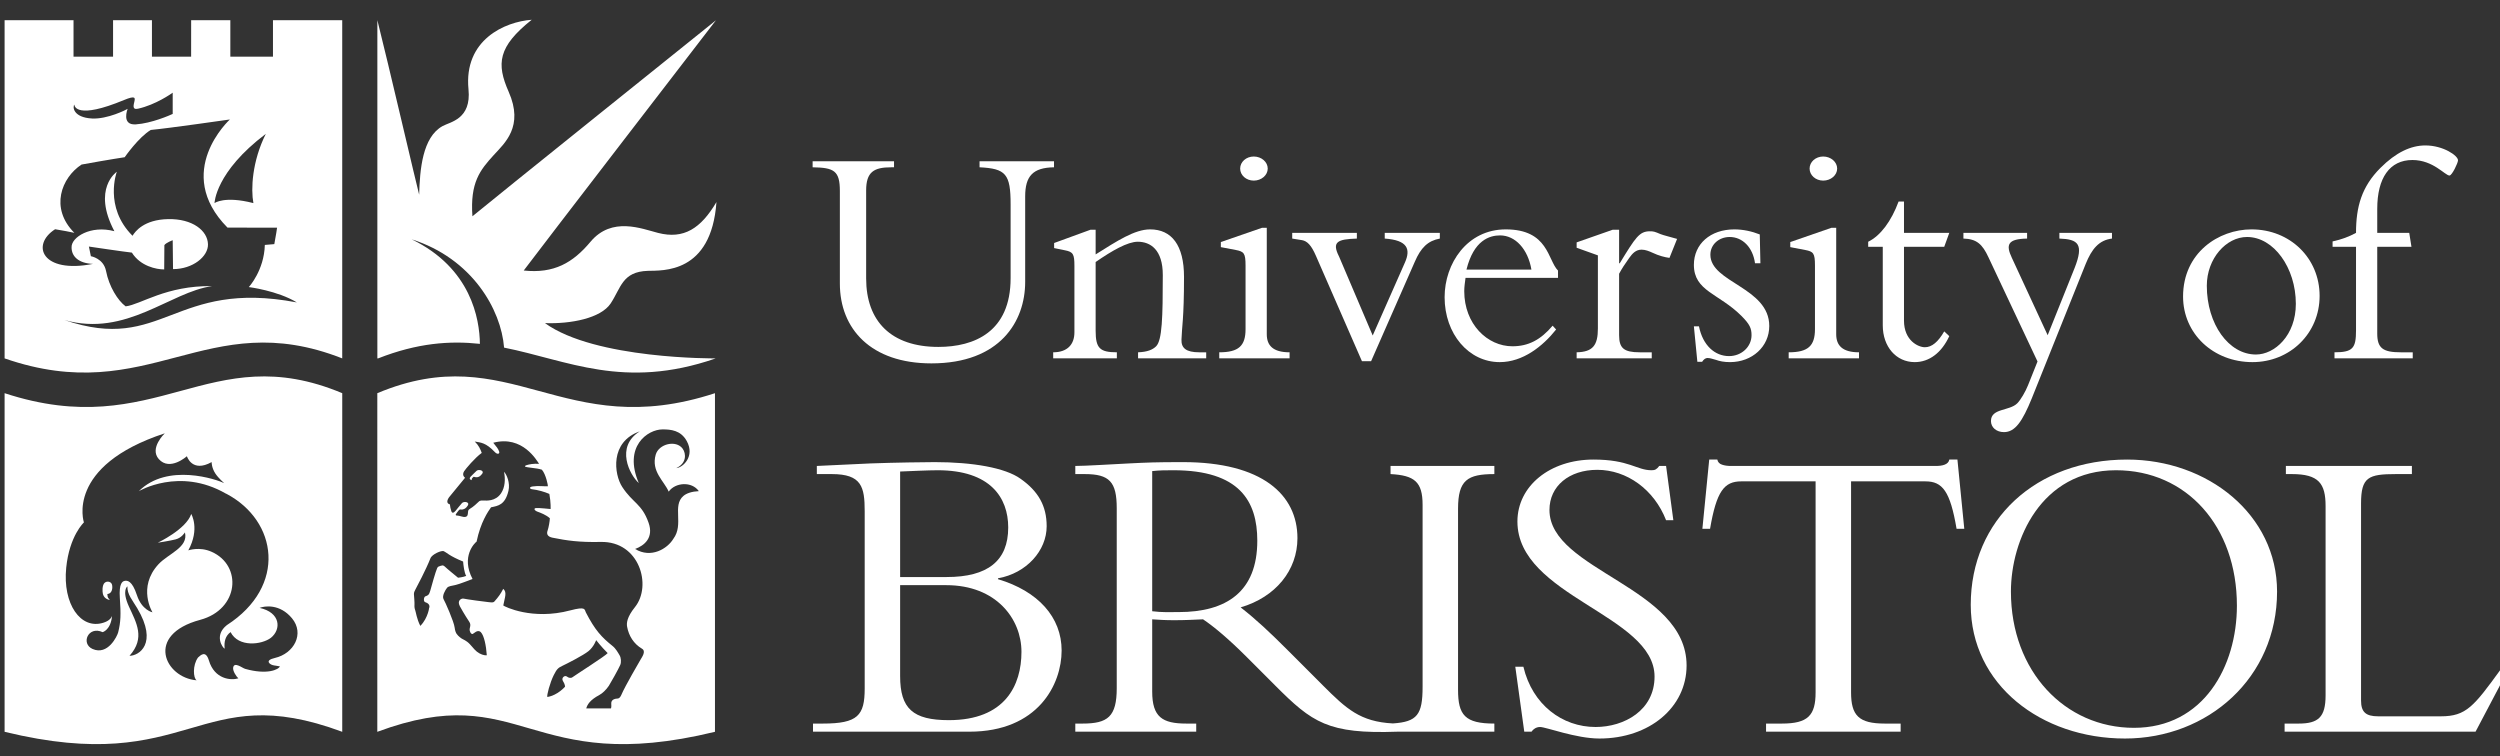 <?xml version="1.0" encoding="UTF-8" standalone="no"?>
<!-- Created with Inkscape (http://www.inkscape.org/) -->
<svg
   xmlns:dc="http://purl.org/dc/elements/1.1/"
   xmlns:cc="http://creativecommons.org/ns#"
   xmlns:rdf="http://www.w3.org/1999/02/22-rdf-syntax-ns#"
   xmlns:svg="http://www.w3.org/2000/svg"
   xmlns="http://www.w3.org/2000/svg"
   xmlns:sodipodi="http://sodipodi.sourceforge.net/DTD/sodipodi-0.dtd"
   xmlns:inkscape="http://www.inkscape.org/namespaces/inkscape"
   version="1.0"
   width="542"
   height="164"
   id="svg3087"
   sodipodi:version="0.32"
   inkscape:version="0.46"
   sodipodi:docname="logo-uob.svg"
   inkscape:output_extension="org.inkscape.output.svg.inkscape">
  <rect width="100%" height="100%" fill="#333333" stroke="none"/>
  <sodipodi:namedview
     inkscape:window-height="696"
     inkscape:window-width="1024"
     inkscape:pageshadow="2"
     inkscape:pageopacity="0.0"
     guidetolerance="10.0"
     gridtolerance="10.0"
     objecttolerance="10.0"
     borderopacity="1.0"
     bordercolor="#ffffff"
     pagecolor="#ffffff"
     id="base"
     showgrid="false"
     inkscape:zoom="1.00369"
     inkscape:cx="271"
     inkscape:cy="13.187649"
     inkscape:window-x="-4"
     inkscape:window-y="-4"
     inkscape:current-layer="g3096" />
  <defs
     id="defs3187">
    <inkscape:perspective
       sodipodi:type="inkscape:persp3d"
       inkscape:vp_x="0 : 82 : 1"
       inkscape:vp_y="0 : 1000 : 0"
       inkscape:vp_z="542 : 82 : 1"
       inkscape:persp3d-origin="271 : 54.666667 : 1"
       id="perspective3601" />
  </defs>
  <title
     id="title3089">Bristol University Logo</title>
  <g
     id="g3091"
     xml:space="preserve"
     transform="translate(-16.938,-333.768)">
<clipPath
   id="clippath1"> 	<path
   d="M 0,634.957 L 0,792 L 542.832,792 L 542.832,634.957"
   id="path3094" />
</clipPath>
<g
   id="g3096"> 





















<g
   id="g4202"><g
     transform="translate(17.934,-296.904)"
     style="fill:#ffffff;fill-rule:nonzero;stroke-width:0;stroke-linecap:butt;stroke-linejoin:miter;stroke-miterlimit:10"
     id="g3098">
	<path
   style="fill:#ffffff"
   id="path3100"
   d="M 194.152,757.535 L 204.156,757.535 C 214.992,757.535 220.457,764.855 220.457,771.984 C 220.457,779.207 216.938,786.801 204.711,786.801 C 196.93,786.801 194.152,784.301 194.152,777.262 L 194.152,757.535 z M 186.469,779.945 C 186.469,785.785 184.984,787.543 177.395,787.543 L 175.262,787.543 L 175.262,789.301 L 209.156,789.301 C 224.07,789.301 229.164,779.023 229.164,771.707 C 229.164,764.484 224.07,758.832 215.367,756.238 L 215.367,756.051 C 221.57,754.941 225.922,750.035 225.922,744.758 C 225.922,740.309 224.07,737.156 220.273,734.477 C 216.938,732.066 209.809,730.859 201.656,730.859 C 199.895,730.859 192.859,730.953 187.762,731.141 C 185.078,731.234 178.688,731.605 176.094,731.691 L 176.094,733.453 L 179.336,733.453 C 185.816,733.453 186.469,736.23 186.469,741.512 L 186.469,779.945 z M 194.152,732.898 C 196.469,732.805 200.27,732.621 202.305,732.621 C 213.695,732.621 217.586,738.547 217.586,745.031 C 217.586,752.258 213.141,755.773 204.25,755.773 L 194.152,755.773 L 194.152,732.898" />
</g><g
     transform="translate(17.934,-296.904)"
     style="fill:#ffffff;fill-rule:nonzero;stroke-width:0;stroke-linecap:butt;stroke-linejoin:miter;stroke-miterlimit:10"
     id="g3102">
	<path
   style="fill:#ffffff"
   id="path3104"
   d="M 254.543,763.371 C 252.41,763.371 251.02,763.461 248.801,763.188 L 248.801,732.805 C 250.465,732.621 251.672,732.621 253.43,732.621 C 267.703,732.621 271.586,739.289 271.586,747.902 C 271.586,759.016 264.832,763.371 254.543,763.371 z M 322.98,733.453 L 322.98,731.691 L 300.473,731.691 L 300.473,733.453 C 305.656,733.73 307.422,735.117 307.422,740.121 L 307.422,779.578 C 307.422,785.598 306.273,787.164 300.977,787.512 C 293.91,787.141 290.91,784.367 285.844,779.305 L 278.531,771.984 C 274.184,767.633 271.406,765.035 267.977,762.352 C 275.57,760.129 280.289,754.293 280.289,747.348 C 280.289,737.898 272.605,730.859 255.469,730.859 C 249.445,730.859 247.594,730.953 243.797,731.141 C 240,731.324 234.348,731.691 232.129,731.691 L 232.129,733.453 L 234.164,733.453 C 239.535,733.453 241.113,735.117 241.113,740.863 L 241.113,779.856 C 241.113,786.063 239.164,787.543 233.703,787.543 L 232.129,787.543 L 232.129,789.301 L 258.344,789.301 L 258.344,787.543 L 256.211,787.543 C 251.02,787.543 248.801,786.152 248.801,780.598 L 248.801,764.941 C 250.281,765.035 251.484,765.133 253.523,765.133 C 256.027,765.133 257.508,765.035 259.824,764.941 C 262.051,766.426 265.297,769.109 269.367,773.188 L 275.48,779.305 C 283.484,787.316 286.902,789.848 301.984,789.301 L 322.98,789.301 L 322.98,787.543 C 316.59,787.543 315.109,785.691 315.109,780.227 L 315.109,740.957 C 315.109,734.754 317.145,733.453 322.98,733.453" />
</g><g
     transform="translate(17.934,-296.904)"
     style="fill:#ffffff;fill-rule:nonzero;stroke-width:0;stroke-linecap:butt;stroke-linejoin:miter;stroke-miterlimit:10"
     id="g3106">
	<path
   style="fill:#ffffff"
   id="path3108"
   d="M 329.277,775.227 C 331.227,783.469 337.703,788.285 344.93,788.285 C 351.137,788.285 357.711,784.672 357.711,777.356 C 357.711,764.016 327.98,759.945 327.98,743.738 C 327.98,736.047 335.02,730.305 344.469,730.305 C 352.242,730.305 353.82,732.621 357.063,732.621 C 357.805,732.621 358.172,732.434 358.73,731.691 L 360.211,731.691 L 361.785,743.457 L 360.211,743.457 C 357.617,736.789 351.691,732.531 345.301,732.531 C 339.188,732.531 334.926,736.047 334.926,741.234 C 334.926,754.387 364.656,757.91 364.656,774.945 C 364.656,784.023 356.598,790.785 345.762,790.785 C 340.668,790.785 334.188,788.285 332.891,788.285 C 332.059,788.285 331.406,788.746 331.035,789.301 L 329.465,789.301 L 327.52,775.227 L 329.277,775.227" />
</g><g
     transform="translate(17.934,-296.904)"
     style="fill:#ffffff;fill-rule:nonzero;stroke-width:0;stroke-linecap:butt;stroke-linejoin:miter;stroke-miterlimit:10"
     id="g3110">
	<path
   style="fill:#ffffff"
   id="path3112"
   d="M 400.316,780.785 C 400.316,785.785 401.98,787.543 407.629,787.543 L 411.063,787.543 L 411.063,789.301 L 381.883,789.301 L 381.883,787.543 L 385.313,787.543 C 390.961,787.543 392.625,785.785 392.625,780.785 L 392.625,735.031 L 376.512,735.031 C 372.809,735.031 371.141,737.156 369.746,745.309 L 368.082,745.309 L 369.563,730.305 L 371.32,730.305 C 371.422,730.859 371.789,731.234 372.344,731.414 C 372.898,731.605 373.551,731.691 374.195,731.691 L 418.742,731.691 C 420.043,731.691 421.434,731.414 421.617,730.305 L 423.375,730.305 L 424.859,745.309 L 423.188,745.309 C 421.805,737.156 420.137,735.031 416.434,735.031 L 400.316,735.031 L 400.316,780.785" />
</g><g
     transform="translate(17.934,-296.904)"
     style="fill:#ffffff;fill-rule:nonzero;stroke-width:0;stroke-linecap:butt;stroke-linejoin:miter;stroke-miterlimit:10"
     id="g3114">
	<path
   style="fill:#ffffff"
   id="path3116"
   d="M 492.672,758.926 C 492.672,742.254 477.668,730.305 460.164,730.305 C 440.438,730.305 426.262,743.363 426.262,761.793 C 426.262,779.117 441.551,790.785 459.699,790.785 C 477.668,790.785 492.672,777.633 492.672,758.926 z M 483.965,761.98 C 483.965,775.129 476.742,788.465 461.645,788.465 C 446.73,788.465 434.973,776.246 434.973,758.926 C 434.973,747.809 441.449,732.621 457.754,732.621 C 473.035,732.621 483.965,744.758 483.965,761.98" />
</g><g
     transform="translate(17.934,-296.904)"
     style="fill:#ffffff;fill-rule:nonzero;stroke-width:0;stroke-linecap:butt;stroke-linejoin:miter;stroke-miterlimit:10"
     id="g3118">
	<path
   style="fill:#ffffff"
   id="path3120"
   d="M 535.703,789.301 L 494.305,789.301 L 494.305,787.543 L 497.355,787.543 C 501.617,787.543 503.191,786.152 503.191,781.43 L 503.191,740.398 C 503.191,735.492 501.711,733.453 495.879,733.453 L 494.582,733.453 L 494.582,731.691 L 521.902,731.691 L 521.902,733.453 L 518.473,733.453 C 512.457,733.453 510.879,734.102 510.879,739.844 L 510.879,782.539 C 510.879,785.039 511.898,785.969 514.586,785.969 L 528.195,785.969 C 533.66,785.969 535.324,783.84 541.168,775.781 L 542.832,775.781 L 535.703,789.301" />
</g><g
     transform="translate(17.934,-296.904)"
     style="fill:#bf2f38;fill-rule:nonzero;stroke-width:0;stroke-linecap:butt;stroke-linejoin:miter;stroke-miterlimit:10;fill-opacity:1"
     id="g3122">
	<path
   style="fill:#ffffff;fill-opacity:1"
   id="path3124"
   d="M 103.047,705.219 C 102.98,699.828 101.148,688.809 88.254,682.555 C 101.348,686.715 107.648,697.781 108.289,706.035 C 122.039,708.777 134.242,715.246 154.055,708.414 L 154.121,708.371 C 154.121,708.371 128.051,708.609 117.148,700.723 C 122.781,700.934 129.262,699.66 131.387,696.473 C 133.648,693.078 133.883,689.57 139.461,689.391 C 142.594,689.289 153.219,690.082 154.332,674.48 C 150.934,680.219 147.25,682.59 141.691,681.172 C 138.141,680.27 131.66,677.551 127.027,683.086 C 123.203,687.652 119.098,690.027 112.547,689.32 C 115.168,685.777 154.227,635.062 154.227,635.062 C 154.227,635.062 104.188,675.223 101.426,677.562 C 100.895,670.23 103.09,667.539 106.027,664.316 C 108.434,661.68 112.613,658.109 109.285,650.574 C 106.598,644.484 106.949,640.801 114.281,634.957 C 108.438,635.383 99.519,639.312 100.574,650.043 C 101.215,656.523 96.621,657.086 94.945,658.012 C 90.59,660.422 90.023,667.434 89.879,672.887 C 89.387,671.113 83.047,643.863 80.816,635.047 C 80.816,635.051 80.816,708.371 80.816,708.371 L 80.984,708.371 C 89.477,705.027 96.539,704.516 103.047,705.219" />
</g><g
     transform="translate(17.934,-296.904)"
     style="fill:#ffffff;fill-rule:nonzero;stroke-width:0;stroke-linecap:butt;stroke-linejoin:miter;stroke-miterlimit:10"
     id="g3126">
	<path
   style="fill:#ffffff"
   id="path3128"
   d="M 227.512,665.637 L 227.512,666.941 C 222.91,667.012 221.262,668.863 221.262,673.262 L 221.262,691.805 C 221.262,700.32 215.836,709.453 200.934,709.453 C 187.816,709.453 181.086,701.969 181.086,692.148 L 181.086,672.094 C 181.086,667.699 179.848,667.012 175.18,666.941 L 175.18,665.637 L 192.828,665.637 L 192.828,666.941 L 192.211,666.941 C 188.434,666.941 186.785,667.973 186.785,671.957 L 186.785,691.047 C 186.785,700.32 192.211,705.883 202.445,705.883 C 210.203,705.883 218.105,702.656 218.105,690.98 L 218.105,674.977 C 218.105,668.383 217.074,667.219 211.371,666.941 L 211.371,665.637 L 227.512,665.637" />
</g><g
     transform="translate(17.934,-296.904)"
     style="fill:#ffffff;fill-rule:nonzero;stroke-width:0;stroke-linecap:butt;stroke-linejoin:miter;stroke-miterlimit:10"
     id="g3130">
	<path
   style="fill:#ffffff"
   id="path3132"
   d="M 236.539,702.379 C 236.539,706.156 237.43,707.051 241.137,707.051 L 241.137,708.355 L 227.336,708.355 L 227.336,707.051 C 230.355,707.051 231.938,705.402 231.938,702.723 L 231.938,688.301 C 231.938,685.762 231.66,685.277 229.875,684.934 L 227.539,684.457 L 227.539,683.355 L 235.438,680.473 L 236.539,680.473 L 236.539,685.828 C 241.137,682.945 244.984,680.402 248.352,680.402 C 253.02,680.402 255.699,683.836 255.699,690.703 C 255.699,699.84 255.219,701.625 255.148,704.305 C 255.082,706.156 256.18,707.051 258.996,707.051 L 260.508,707.051 L 260.508,708.355 L 245.738,708.355 L 245.738,707.051 C 247.73,706.98 248.898,706.5 249.652,705.746 C 250.961,704.441 251.098,699.426 251.098,690.293 C 251.098,684.797 248.418,683.082 245.672,683.082 C 243.473,683.082 240.109,685.004 236.539,687.477 L 236.539,702.379" />
</g><g
     transform="translate(17.934,-296.904)"
     style="fill:#ffffff;fill-rule:nonzero;stroke-width:0;stroke-linecap:butt;stroke-linejoin:miter;stroke-miterlimit:10"
     id="g3134">
	<path
   style="fill:#ffffff"
   id="path3136"
   d="M 270.824,664.605 C 272.473,664.605 273.848,665.773 273.848,667.219 C 273.848,668.66 272.473,669.828 270.824,669.828 C 269.176,669.828 267.871,668.66 267.871,667.219 C 267.871,665.773 269.176,664.605 270.824,664.605 z M 273.641,703.137 C 273.641,705.539 274.945,707.051 278.586,707.051 L 278.586,708.355 L 263.34,708.355 L 263.34,707.051 C 267.527,707.051 269.039,705.676 269.039,702.035 L 269.039,688.234 C 269.039,685.555 268.695,685.211 266.91,684.867 L 263.684,684.25 L 263.684,683.148 L 272.609,680.059 L 273.641,680.059 L 273.641,703.137" />
</g><g
     transform="translate(17.934,-296.904)"
     style="fill:#ffffff;fill-rule:nonzero;stroke-width:0;stroke-linecap:butt;stroke-linejoin:miter;stroke-miterlimit:10"
     id="g3138">
	<path
   style="fill:#ffffff"
   id="path3140"
   d="M 294.27,708.973 L 284.313,686.172 C 283.277,683.77 282.387,682.945 281.289,682.738 L 279.156,682.395 L 279.156,681.16 L 293.172,681.16 L 293.172,682.395 C 288.98,682.531 287.676,683.082 289.32,686.309 L 296.605,703.41 L 303.609,687.547 C 304.848,684.73 304.227,682.738 299.215,682.395 L 299.215,681.16 L 311.16,681.16 L 311.16,682.395 C 308.555,682.875 307.039,684.387 305.738,687.41 L 296.262,708.973 L 294.27,708.973" />
</g><g
     transform="translate(17.934,-296.904)"
     style="fill:#ffffff;fill-rule:nonzero;stroke-width:0;stroke-linecap:butt;stroke-linejoin:miter;stroke-miterlimit:10"
     id="g3142">
	<path
   style="fill:#ffffff"
   id="path3144"
   d="M 336.781,690.91 L 336.781,689.332 C 334.52,687.062 334.723,680.402 325.449,680.402 C 317.07,680.402 312.195,687.82 312.195,695.102 C 312.195,703.066 317.414,709.18 324.145,709.18 C 329.16,709.18 333.484,705.746 336.371,702.105 L 335.613,701.281 C 333.008,704.371 330.328,705.746 326.895,705.746 C 321.469,705.746 316.453,700.938 316.453,693.797 C 316.453,692.902 316.594,691.941 316.73,690.91 L 336.781,690.91 z M 316.934,689.125 C 318.516,682.738 321.949,681.707 324.219,681.707 C 327.512,681.707 330.258,684.66 331.016,689.125 L 316.934,689.125" />
</g><g
     transform="translate(17.934,-296.904)"
     style="fill:#ffffff;fill-rule:nonzero;stroke-width:0;stroke-linecap:butt;stroke-linejoin:miter;stroke-miterlimit:10"
     id="g3146">
	<path
   style="fill:#ffffff"
   id="path3148"
   d="M 350.027,703.344 C 350.027,706.156 351.059,707.051 354.488,707.051 L 357.102,707.051 L 357.102,708.355 L 340.82,708.355 L 340.82,707.051 C 344.324,706.98 345.426,705.539 345.426,701.898 L 345.426,686.035 L 340.82,684.387 L 340.82,683.219 L 348.652,680.473 L 350.027,680.473 L 350.027,687.75 L 350.164,687.75 C 353.598,682.121 354.422,680.816 356.688,680.816 C 357.516,680.816 357.719,680.883 359.023,681.434 C 359.711,681.707 360.945,681.98 362.598,682.465 L 360.945,686.582 C 359.914,686.445 358.609,686.102 357.309,685.484 C 356.555,685.141 355.73,684.797 354.902,684.797 C 353.664,684.797 352.91,685.621 352.227,686.582 C 351.332,687.82 350.574,688.988 350.027,690.02 L 350.027,703.344" />
</g><g
     transform="translate(17.934,-296.904)"
     style="fill:#ffffff;fill-rule:nonzero;stroke-width:0;stroke-linecap:butt;stroke-linejoin:miter;stroke-miterlimit:10"
     id="g3150">
	<path
   style="fill:#ffffff"
   id="path3152"
   d="M 367.34,701.418 C 368.16,705.539 370.77,707.875 373.863,707.875 C 376.605,707.875 378.738,705.813 378.738,703.344 C 378.738,701.898 378.395,701.008 376.539,699.152 C 371.66,694.277 366.238,693.797 366.238,688.094 C 366.238,683.562 369.813,680.402 375.027,680.402 C 376.883,680.402 378.809,680.816 380.523,681.5 L 380.66,687.75 L 379.492,687.75 C 379.012,684.25 376.742,682.051 373.996,682.051 C 371.73,682.051 369.813,683.629 369.813,685.898 C 369.813,691.941 382.582,692.973 382.582,701.352 C 382.582,705.813 378.875,709.18 374.066,709.18 C 372.766,709.18 371.801,708.973 371.047,708.699 C 370.289,708.492 369.742,708.285 369.191,708.285 C 368.777,708.285 368.367,708.563 368.023,709.109 L 366.992,709.109 L 366.238,701.418 L 367.34,701.418" />
</g><g
     transform="translate(17.934,-296.904)"
     style="fill:#ffffff;fill-rule:nonzero;stroke-width:0;stroke-linecap:butt;stroke-linejoin:miter;stroke-miterlimit:10"
     id="g3154">
	<path
   style="fill:#ffffff"
   id="path3156"
   d="M 394.273,664.605 C 395.926,664.605 397.301,665.773 397.301,667.219 C 397.301,668.66 395.926,669.828 394.273,669.828 C 392.633,669.828 391.324,668.66 391.324,667.219 C 391.324,665.773 392.633,664.605 394.273,664.605 z M 397.094,703.137 C 397.094,705.539 398.398,707.051 402.035,707.051 L 402.035,708.355 L 386.789,708.355 L 386.789,707.051 C 390.98,707.051 392.488,705.676 392.488,702.035 L 392.488,688.234 C 392.488,685.555 392.148,685.211 390.359,684.867 L 387.137,684.25 L 387.137,683.148 L 396.063,680.059 L 397.094,680.059 L 397.094,703.137" />
</g><g
     transform="translate(17.934,-296.904)"
     style="fill:#ffffff;fill-rule:nonzero;stroke-width:0;stroke-linecap:butt;stroke-linejoin:miter;stroke-miterlimit:10"
     id="g3158">
	<path
   style="fill:#ffffff"
   id="path3160"
   d="M 421.609,681.16 L 420.512,684.18 L 411.789,684.18 L 411.789,700.184 C 411.789,704.508 414.883,705.953 416.32,705.953 C 417.832,705.953 419.207,704.785 420.512,702.516 L 421.609,703.547 C 419.961,707.117 417.281,709.18 414.121,709.18 C 410.07,709.18 407.188,705.813 407.188,701.215 L 407.188,684.18 L 404.027,684.18 L 404.027,683.082 C 406.707,681.777 409.043,678.617 410.621,674.359 L 411.789,674.359 L 411.789,681.16 L 421.609,681.16" />
</g><g
     transform="translate(17.934,-296.904)"
     style="fill:#ffffff;fill-rule:nonzero;stroke-width:0;stroke-linecap:butt;stroke-linejoin:miter;stroke-miterlimit:10"
     id="g3162">
	<path
   style="fill:#ffffff"
   id="path3164"
   d="M 448.777,688.781 C 450.836,683.562 449.531,682.531 445.48,682.395 L 445.48,681.16 L 456.879,681.16 L 456.879,682.395 C 454.063,682.738 452.484,684.66 451.184,687.887 L 439.508,717.008 C 437.441,722.09 435.863,724.355 433.465,724.355 C 431.813,724.355 430.645,723.328 430.645,721.953 C 430.645,719.137 434.629,719.824 436.348,718.109 C 437.102,717.352 438.133,715.566 438.68,714.191 L 440.738,709.043 L 430.098,686.445 C 428.793,683.629 427.555,682.465 424.672,682.395 L 424.672,681.16 L 438.477,681.16 L 438.477,682.395 C 434.285,682.465 433.809,683.699 435.18,686.582 L 442.938,703.344 L 448.777,688.781" />
</g><g
     transform="translate(17.934,-296.904)"
     style="fill:#ffffff;fill-rule:nonzero;stroke-width:0;stroke-linecap:butt;stroke-linejoin:miter;stroke-miterlimit:10"
     id="g3166">
	<path
   style="fill:#ffffff"
   id="path3168"
   d="M 472.293,694.965 C 472.293,702.996 478.816,709.18 487.332,709.18 C 495.508,709.18 501.895,702.93 501.895,694.824 C 501.895,686.652 495.508,680.402 487.129,680.402 C 479.984,680.402 472.293,685.484 472.293,694.965 z M 477.441,692.625 C 477.441,686.723 481.633,682.051 486.164,682.051 C 491.934,682.051 496.742,688.715 496.742,696.543 C 496.742,703.41 492.141,707.531 488.09,707.531 C 482.184,707.531 477.441,700.938 477.441,692.625" />
</g><g
     transform="translate(17.934,-296.904)"
     style="fill:#ffffff;fill-rule:nonzero;stroke-width:0;stroke-linecap:butt;stroke-linejoin:miter;stroke-miterlimit:10"
     id="g3170">
	<path
   style="fill:#ffffff"
   id="path3172"
   d="M 521.809,684.18 L 514.391,684.18 L 514.391,702.996 C 514.391,706.156 515.629,707.051 519.473,707.051 L 522.086,707.051 L 522.086,708.355 L 505.121,708.355 L 505.121,707.051 C 509.105,707.051 509.789,706.156 509.789,702.313 L 509.789,684.18 L 504.707,684.18 L 504.707,683.012 C 506.629,682.602 508.277,681.98 509.789,681.16 C 509.789,675.457 511.027,671.133 515.078,667.078 C 518.441,663.715 521.672,662.203 524.828,662.203 C 528.676,662.203 531.902,664.402 531.902,665.43 C 531.902,665.98 530.602,668.727 530.051,668.727 C 529.09,668.727 526.547,665.363 522.016,665.363 C 517.07,665.363 514.391,669.277 514.391,675.937 L 514.391,681.16 L 521.328,681.16 L 521.809,684.18" />
</g><g
     transform="translate(17.934,-296.904)"
     style="fill:#ffffff;fill-rule:nonzero;stroke-width:0;stroke-linecap:butt;stroke-linejoin:miter;stroke-miterlimit:10;fill-opacity:1"
     id="g3174">
	<path
   style="fill:#ffffff;fill-opacity:1"
   id="path3176"
   d="M 53.941,674.707 C 53.371,671.66 53.656,665.641 56.633,659.691 C 45.652,667.977 45.512,674.707 45.512,674.707 C 45.512,674.707 47.637,673.078 53.941,674.707 z M 48.84,656.574 C 48.84,656.574 35.523,658.488 31.699,658.844 C 29.062,660.398 26.035,664.758 26.035,664.758 C 26.035,664.758 22.918,665.215 16.684,666.348 C 12.352,669.176 9.742,675.77 15.125,681.152 C 13.426,680.797 13.426,680.797 10.949,680.371 C 5.637,683.773 8.113,690.078 19.164,687.883 C 16.047,687.773 14.488,686.254 14.523,684.27 C 14.453,682.109 18.668,679.418 23.801,680.797 C 18.914,671.555 24.332,667.906 24.332,667.906 C 24.332,667.906 21.465,675.539 27.734,681.789 C 28.301,680.867 30.176,678.285 35.453,678.176 C 40.711,678.07 44.016,680.656 44.094,683.633 C 44.164,686.254 40.836,689.016 36.516,689.016 L 36.445,682.754 C 36.445,682.754 35.039,683.258 34.641,683.812 C 34.645,684.102 34.602,689.086 34.602,689.086 C 32.902,689.086 29.434,688.379 27.594,685.437 C 26.176,685.297 18.277,684.125 18.277,684.125 L 18.703,686.215 C 18.703,686.215 21.465,686.676 21.996,689.437 C 22.641,692.781 24.547,695.848 26.246,697.09 C 29.539,696.699 34.992,692.555 45.016,692.699 C 35.809,693.973 26.461,703.816 13,700.063 C 34.391,707.359 36.586,691.141 63.359,696.238 C 59.18,693.688 52.949,692.91 52.949,692.91 C 52.949,692.91 56.277,689.297 56.418,683.773 C 56.844,683.746 57.41,683.703 58.473,683.598 C 58.828,681.824 59.074,680.027 59.074,680.027 C 59.074,680.027 53.23,680.02 48.328,680.02 C 36.391,667.941 48.84,656.574 48.84,656.574 z M 18.953,656.363 C 22.316,656.539 26.406,654.449 26.672,654.273 C 26.672,654.273 25.254,657.852 28.441,657.637 C 31.902,657.406 35.883,655.633 36.445,655.371 L 36.445,650.766 C 36.137,650.992 32.766,653.375 28.938,654.238 C 27.539,654.551 28.016,653.316 28.156,652.609 C 28.301,651.902 28.395,651.32 25.891,652.359 C 15.656,656.609 15.125,653.707 15.125,653.352 C 14.703,653.848 14.883,656.148 18.953,656.363 z M 73.199,635.047 C 73.199,635.047 73.199,707.199 73.199,708.371 C 43.699,696.754 31.41,719.277 0,708.371 C 0,708.703 0,635.047 0,635.047 L 14.945,635.047 L 14.945,642.961 L 23.516,642.961 L 23.516,635.047 L 31.945,635.047 L 31.945,642.961 L 40.441,642.961 L 40.445,635.047 L 48.941,635.047 L 48.941,642.961 L 58.184,642.961 L 58.184,635.047 L 73.199,635.047" />
</g><g
     transform="translate(17.934,-296.904)"
     style="fill:#ffffff;fill-rule:nonzero;stroke-width:0;stroke-linecap:butt;stroke-linejoin:miter;stroke-miterlimit:10;fill-opacity:1"
     id="g3178">
	<path
   style="fill:#ffffff;fill-opacity:1"
   id="path3180"
   d="M 101.352,734.781 C 101.352,734.781 101.004,734.609 101.668,734.051 C 101.75,733.984 101.879,734.137 102.266,734.141 C 102.785,734.148 103.059,733.969 103.492,733.445 C 104.145,732.656 102.781,732.352 102.34,732.734 C 101.855,733.148 101.508,733.578 101.09,733.961 C 101.09,733.961 100.391,734.582 101.352,734.781 z M 126.605,771.824 C 125.438,772.777 121.824,774.602 120.922,775.027 C 120.02,775.453 119.727,775.711 119.063,777.027 C 118.246,778.641 117.469,781.563 117.68,781.773 C 119.91,781.422 121.504,779.543 121.504,779.543 C 121.504,779.543 121.539,779.082 121.043,778.301 C 120.633,777.656 121.434,776.957 121.93,777.363 C 122.309,777.676 122.832,777.738 123.152,777.469 C 123.469,777.203 130.43,772.777 130.746,772.266 C 129.332,770.867 128.25,769.449 128.25,769.449 C 128.25,769.449 127.773,770.867 126.605,771.824 z M 99.406,752.414 C 96.43,751.211 95.766,750.406 95.211,750.164 C 94.715,749.957 92.668,750.824 92.324,751.707 C 91.402,754.078 89.348,757.957 89.047,758.508 C 88.887,758.801 88.711,759.145 88.746,759.535 C 88.781,759.922 88.898,761.445 88.863,761.801 C 88.828,762.156 88.879,762.617 89.023,762.969 C 89.164,763.324 89.348,764.844 90.129,766.367 C 91.863,764.633 92.117,762.074 92.004,762.578 C 92.004,762.594 92.555,761.645 91.172,761.215 C 90.781,761.094 90.84,760.07 91.262,759.941 C 91.777,759.781 92.039,759.641 92.289,758.723 C 92.535,757.797 93.473,754.488 93.777,753.852 C 93.824,753.754 93.91,753.586 94.082,753.508 C 94.348,753.383 94.664,753.297 94.926,753.254 C 95.059,753.234 95.309,753.375 95.383,753.453 C 95.856,753.93 98.309,755.922 98.309,755.922 C 98.309,755.922 99.406,755.816 100.078,755.531 C 99.656,754.859 99.477,753.23 99.406,752.414 z M 96.406,738.426 C 96.406,738.426 95.367,739.703 96.539,740.02 C 96.566,740.391 96.711,741.125 96.856,741.508 C 97.051,742.02 97.387,741.855 97.762,741.426 C 98.133,741.004 98.731,740.195 99.168,739.73 C 99.566,739.305 100.953,739.457 100.391,740.313 C 100.02,740.879 99.727,741.031 99.246,741.137 C 98.871,741.219 98.758,740.895 98.344,741.457 C 97.91,742.043 97.449,742.453 98.211,742.453 C 98.609,742.453 99.367,742.824 99.871,742.742 C 100.348,742.668 100.398,742.359 100.449,741.934 C 100.504,741.488 100.418,741.234 100.914,740.961 C 101.551,740.605 102.488,739.754 102.773,739.453 C 103.098,739.109 103.516,739.188 103.941,739.188 C 104.363,739.188 106.418,739.438 107.641,737.605 C 108.504,736.313 108.598,734.551 108.277,732.957 C 108.863,733.539 109.648,735.379 109.234,737.098 C 108.496,740.164 106.988,740.336 105.461,740.656 C 104.824,741.559 103.195,743.879 102.328,748.098 C 101.957,748.344 98.875,751.316 101.453,756.199 C 100.789,756.414 98.832,757.254 97.672,757.516 C 96.894,757.691 96.242,757.734 95.926,758.109 C 95.574,758.531 94.758,759.914 95.184,760.605 C 95.484,761.094 97.414,765.41 97.574,766.742 C 97.734,768.066 98.215,768.383 98.691,768.813 C 99.223,769.289 99.566,769.266 100.309,769.824 C 101.063,770.387 101.688,771.402 102.383,771.945 C 103.125,772.531 103.957,772.797 104.543,772.742 C 104.398,770.582 103.938,768.457 103.266,767.75 C 102.566,767.016 101.691,768.066 101.48,768.121 C 101.266,768.176 100.969,767.969 100.84,767.379 C 100.707,766.766 101.266,766.262 100.734,765.465 C 99.746,763.984 98.805,762.316 98.691,762.09 C 98,760.738 99.172,760.379 99.461,760.445 C 100.152,760.605 104.293,761.164 104.93,761.215 C 105.566,761.27 105.922,761.375 106.207,761.055 C 107.082,760.074 107.586,759.355 108.094,758.348 C 109.02,759.039 108.383,760.367 108.117,761.941 C 108.383,762.172 114.387,765.199 122.641,763.004 C 126.086,762.09 125.691,762.813 126.02,763.445 C 128.02,767.324 129.438,768.824 131.813,770.727 C 132.52,771.289 133.016,772.211 133.332,772.742 C 133.652,773.273 133.73,774.219 133.477,774.832 C 133.156,775.594 131.313,778.898 130.996,779.363 C 130.395,780.25 129.609,780.992 128.941,781.348 C 126.852,782.465 126.332,783.465 126.102,784.246 C 126.578,784.246 131.465,784.246 131.465,784.246 C 131.465,784.246 131.59,783.965 131.527,783.297 C 131.438,782.359 132.289,782.199 132.555,782.145 C 132.82,782.094 133.297,782.305 133.723,781.297 C 134.52,779.398 137.637,774.105 137.902,773.629 C 138.168,773.148 139.141,771.871 138.184,771.309 C 136.379,770.246 135.316,768.5 134.961,766.543 C 134.82,765.766 134.906,764.484 136.66,762.297 C 140.414,757.621 137.617,747.988 129.262,748.164 C 124.52,748.266 121.883,747.863 118.797,747.246 C 117.668,747.02 117.473,746.41 117.715,745.723 C 117.965,745.016 118.203,743.605 118.211,743.031 C 117.398,742.285 116.156,741.828 115.555,741.613 C 114.906,741.387 114.582,740.867 115.238,740.816 C 115.891,740.766 118.371,741.031 118.371,741.031 C 118.371,741.031 118.461,739.703 118.105,737.754 C 117.043,737.293 115.695,736.902 114.281,736.727 C 113.906,736.68 113.578,736.262 114.527,736.125 C 115.77,735.949 116.902,736.145 117.785,736.09 C 117.84,735.984 117.363,733.504 116.484,732.504 C 115.875,732.32 115.551,732.234 113.43,731.98 C 112.688,731.895 112.652,731.68 113.148,731.52 C 113.723,731.336 114.68,731.148 115.875,731.227 C 115.414,730.594 112.332,724.973 105.941,726.66 C 106.656,727.539 107.004,727.945 107.215,728.547 C 107.406,729.086 106.836,729.258 106.313,728.707 C 104.293,726.582 103.23,726.633 101.93,726.395 C 102.781,727.219 103.152,728.043 103.445,728.863 C 101.984,729.902 99.91,732.371 99.617,732.852 C 99.062,733.758 99.832,734.25 99.832,734.25 L 96.406,738.426 z M 137.707,724.191 C 131.172,726.477 132.137,733.52 133.898,736.23 C 136.203,739.773 138.148,739.844 139.617,744.004 C 140.766,747.25 138.715,748.945 136.695,749.688 C 140.148,751.816 143.711,749.617 144.984,747.492 C 147.332,744.363 144.672,740.301 147.18,738.18 C 147.852,737.613 148.984,737.223 150.508,737.152 C 148.984,734.992 145.41,735.238 143.977,737.258 C 142.965,734.922 140.133,732.879 141.16,729.254 C 141.832,726.883 145.586,725.996 147.004,727.945 C 147.777,729.012 147.887,731.098 145.621,732.16 C 147.039,732.055 149.73,729.609 147.887,726.281 C 146.594,723.941 144.418,723.766 142.648,723.766 C 139.426,723.766 134.078,727.449 137.496,735.398 C 135.527,733.648 132.344,727.539 137.707,724.191 z M 154.008,715.914 C 154.008,714.742 154.008,789.324 154.008,789.328 C 113.426,799.207 112.254,777.641 80.805,789.328 C 80.809,790.281 80.793,715.906 80.805,715.914 C 109.703,703.801 120.965,726.75 154.008,715.914" />
</g><g
     transform="translate(17.934,-296.904)"
     style="fill:#ffffff;fill-rule:nonzero;stroke-width:0;stroke-linecap:butt;stroke-linejoin:miter;stroke-miterlimit:10;fill-opacity:1"
     id="g3182">
	<path
   style="fill:#ffffff;fill-opacity:1"
   id="path3184"
   d="M 26.629,757.797 C 26.629,757.797 25.344,758.633 26.953,762.164 C 28.562,765.688 30.559,768.973 27.082,772.848 C 29.055,772.871 33.355,770.273 28.754,762.531 C 27.695,760.746 26.551,759.512 26.629,757.797 z M 22.277,759.457 C 23.34,759.387 23.473,758.082 23.281,757.398 C 23.055,756.59 21.707,756.488 21.379,757.52 C 21.059,758.539 21.34,759.527 21.34,759.527 C 21.605,760.512 22.711,760.789 22.809,760.691 C 22.191,760.141 22.359,759.824 22.277,759.457 z M 23.297,764.145 C 23.043,767.262 21.254,767.723 21.254,767.723 C 18.133,766.289 16.461,770.215 19.078,771.371 C 22.398,772.84 24.426,768.551 24.625,767.758 C 25.184,765.508 25.238,763.918 24.984,760.27 C 24.773,757.156 25.539,756.688 26.051,756.602 C 26.566,756.516 27.633,756.473 28.695,759.715 C 29.762,762.957 32.062,763.426 32.062,763.426 C 32.062,763.426 28.73,758.004 33.363,753 C 35.52,750.676 39.91,749.352 39.098,746.094 C 39.098,746.094 38.418,747.262 37.098,747.605 C 35.777,747.945 33.215,748.328 33.215,748.328 C 33.215,748.328 39.359,745.43 40.465,742.102 C 40.465,742.102 42.387,745.301 39.828,749.992 C 39.828,749.992 42.262,749.121 44.887,750.305 C 51.57,753.266 50.859,762.785 42.402,765.055 C 30.367,768.285 34.738,777.594 41.629,778.164 C 40.891,777.695 40.723,774.891 41.934,773.223 C 42.535,772.684 43.617,771.598 44.301,773.883 C 45.512,777.914 49.043,778.242 50.684,777.738 C 50.254,777.375 49.449,776.148 49.547,775.441 C 49.75,774.031 51.512,775.496 52.152,775.68 C 56.895,777.023 59.414,775.848 59.684,775.141 C 58.625,774.922 58.809,775.039 58.137,774.871 C 57.512,774.715 56.293,773.848 58.574,773.324 C 62.762,772.367 65.066,768.047 62.309,764.719 C 59.676,761.539 56.359,762.027 55.281,762.465 C 59.82,763.441 60.047,767.094 57.734,768.953 C 55.719,770.469 50.707,771.07 48.992,767.711 C 47.91,768.492 47.531,769.746 47.715,771.309 C 47.262,771.137 45.359,768.434 48.184,766.199 C 61.281,757.754 59.168,743.566 48.086,737.727 L 47.945,737.668 C 37.891,731.891 29.094,737.164 29.094,737.164 C 35.312,730.938 46.055,734.641 47.602,735.414 C 47.602,735.414 46.363,734.34 45.707,733.352 C 44.855,732.074 44.887,730.852 44.887,730.852 C 40.621,733.234 39.523,729.578 39.523,729.578 C 39.523,729.578 35.828,732.906 33.43,730.199 C 31.336,727.828 34.73,724.613 34.73,724.613 C 13.094,731.715 17.195,743.934 17.195,743.934 C 17.195,743.934 14.062,746.809 13.359,753.746 C 12.562,761.621 16.488,767.223 21.391,765.684 C 22.516,765.332 23.07,764.797 23.289,764.207 L 23.297,764.145 z M 73.203,715.914 C 73.215,715.906 73.199,790.281 73.203,789.328 C 41.754,777.641 40.586,799.207 0,789.328 C 0,789.324 0,714.742 0,715.914 C 33.039,726.75 44.305,703.801 73.203,715.914" />
</g></g>
</g>
</g></svg>
